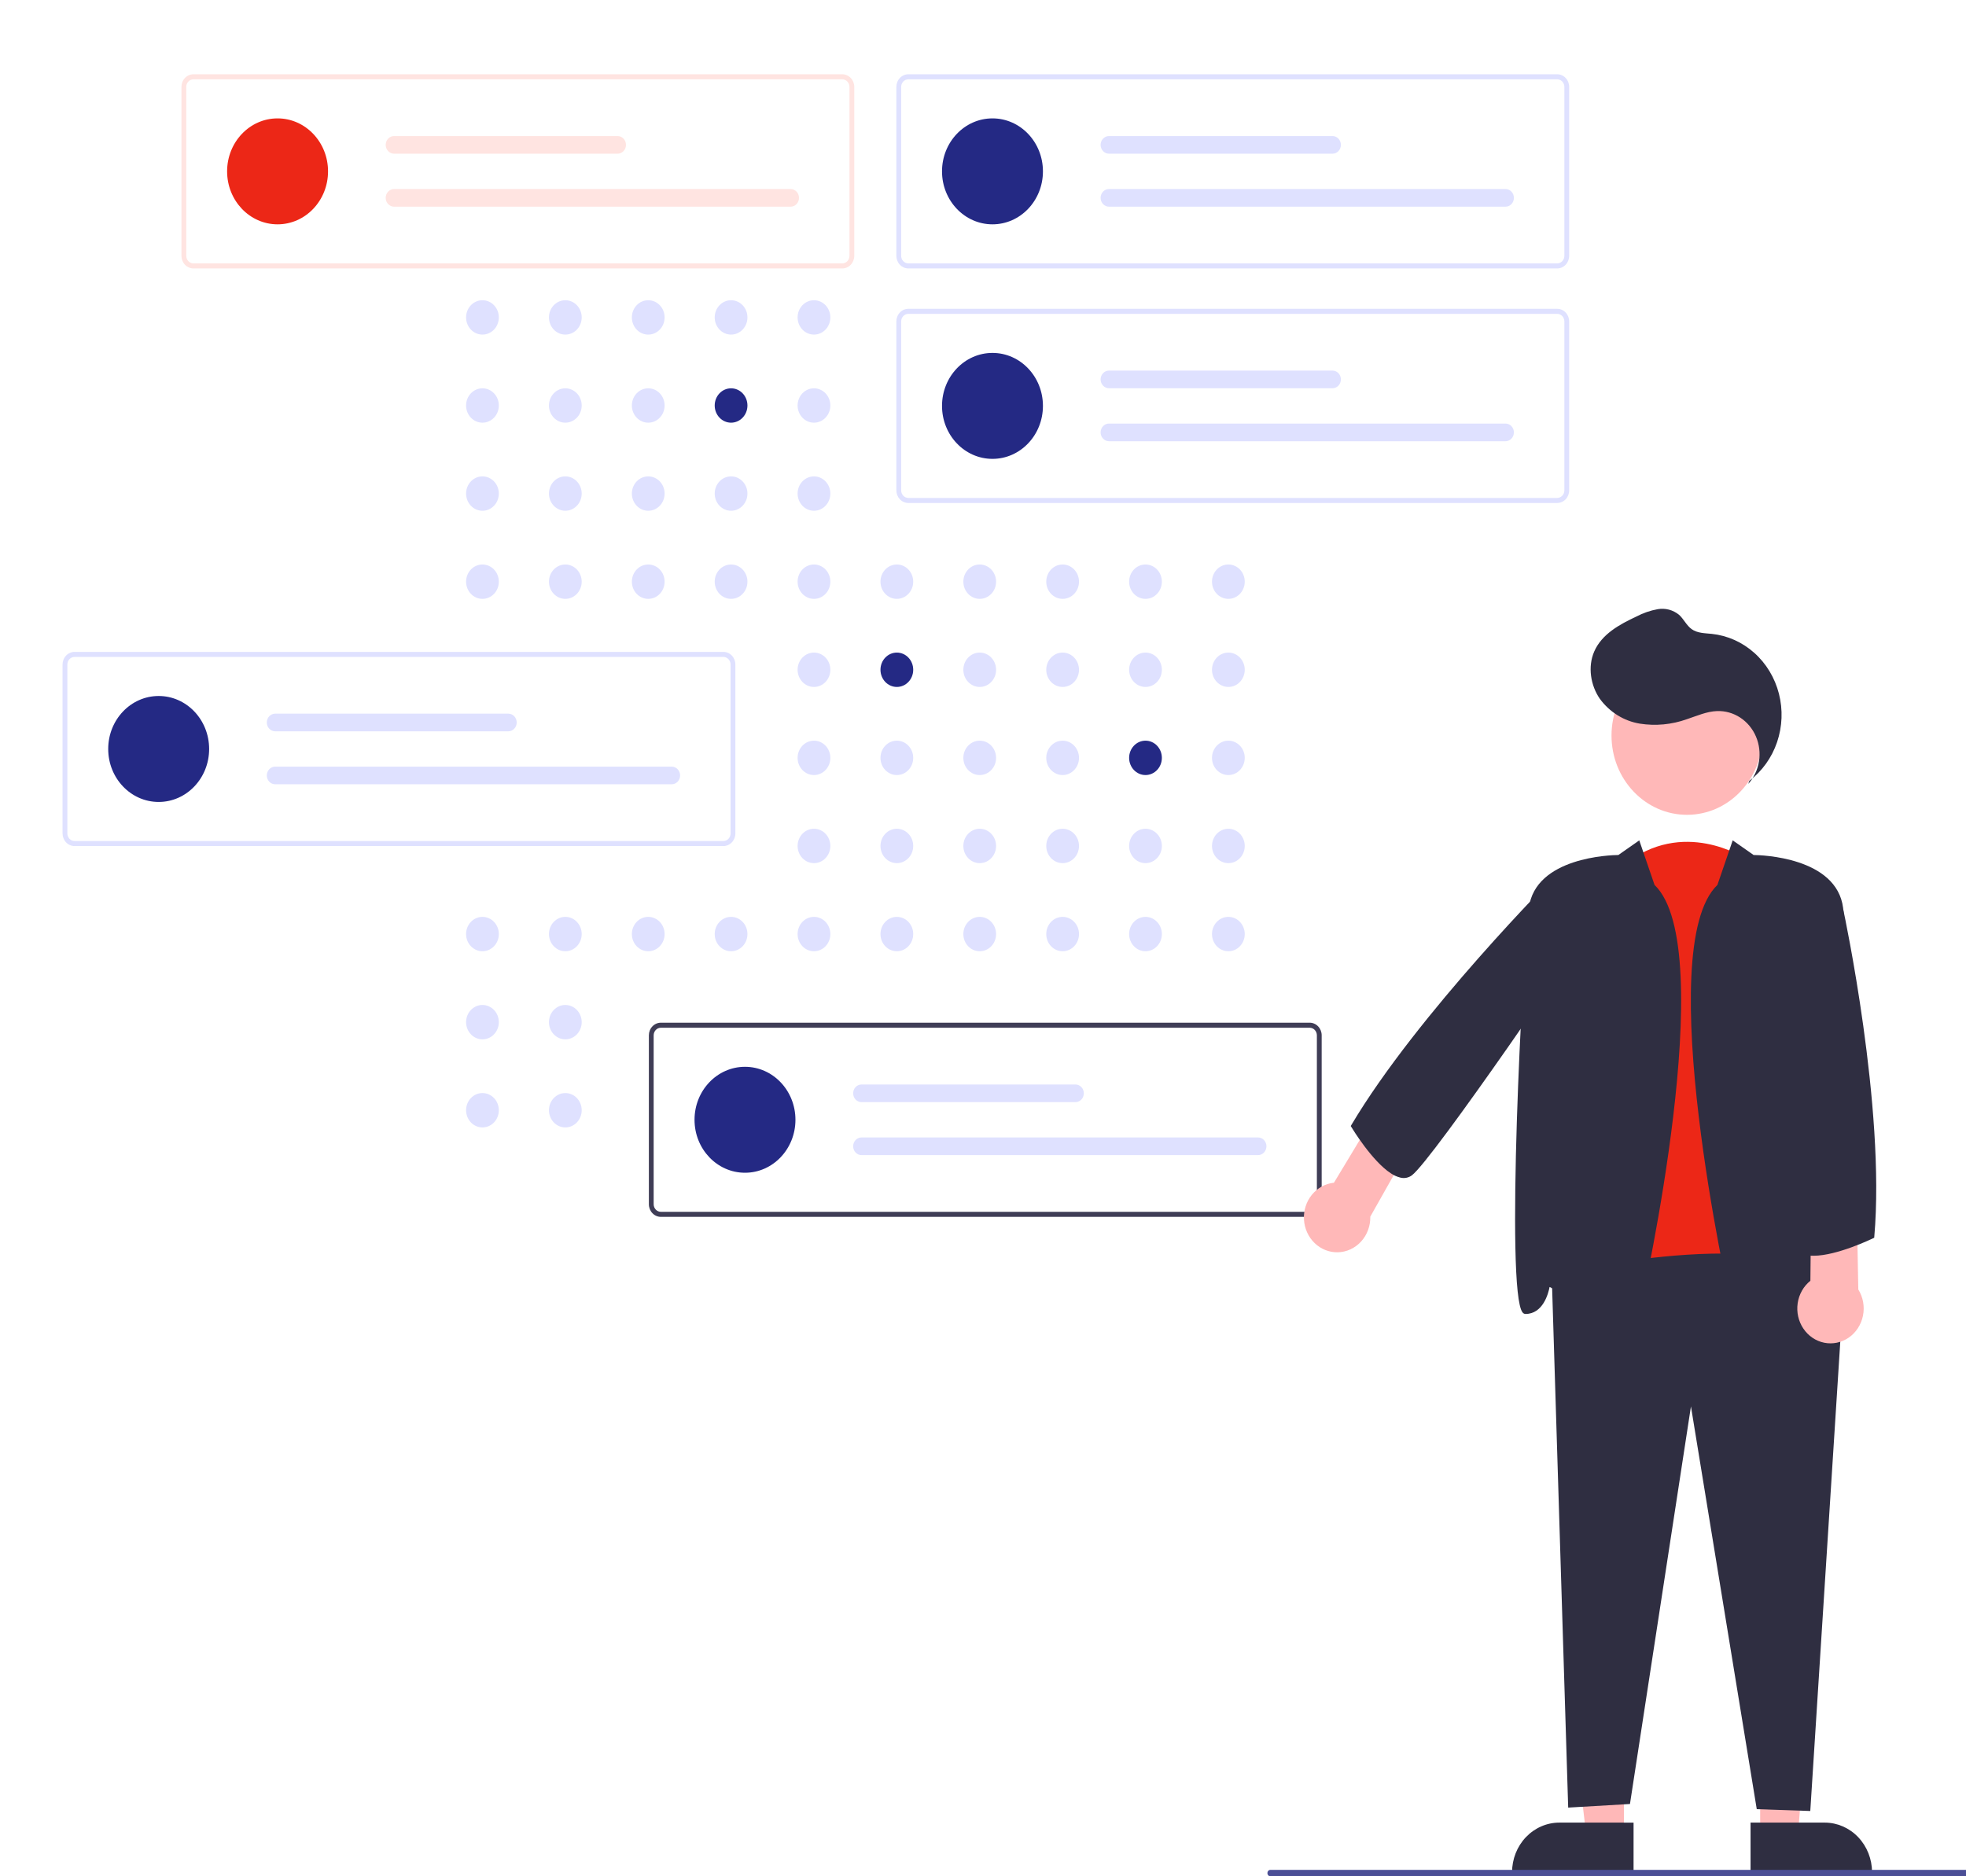 <svg xmlns="http://www.w3.org/2000/svg" width="220" height="210" viewBox="0 0 220 210" fill="none"><g clip-path="url(#clip0_1495_8623)"><path d="M53.988 37.449C55 37.449 55.82 36.588 55.82 35.525C55.82 34.463 55 33.602 53.988 33.602C52.977 33.602 52.156 34.463 52.156 35.525C52.156 36.588 52.977 37.449 53.988 37.449Z" fill="#DFE1FF"></path><path d="M63.262 37.449C64.273 37.449 65.094 36.588 65.094 35.525C65.094 34.463 64.273 33.602 63.262 33.602C62.25 33.602 61.43 34.463 61.43 35.525C61.43 36.588 62.25 37.449 63.262 37.449Z" fill="#DFE1FF"></path><path d="M72.539 37.449C73.551 37.449 74.371 36.588 74.371 35.525C74.371 34.463 73.551 33.602 72.539 33.602C71.527 33.602 70.707 34.463 70.707 35.525C70.707 36.588 71.527 37.449 72.539 37.449Z" fill="#DFE1FF"></path><path d="M81.809 37.449C82.82 37.449 83.641 36.588 83.641 35.525C83.641 34.463 82.82 33.602 81.809 33.602C80.797 33.602 79.977 34.463 79.977 35.525C79.977 36.588 80.797 37.449 81.809 37.449Z" fill="#DFE1FF"></path><path d="M91.086 37.449C92.098 37.449 92.918 36.588 92.918 35.525C92.918 34.463 92.098 33.602 91.086 33.602C90.074 33.602 89.254 34.463 89.254 35.525C89.254 36.588 90.074 37.449 91.086 37.449Z" fill="#DFE1FF"></path><path d="M53.988 47.308C55 47.308 55.82 46.447 55.82 45.385C55.82 44.322 55 43.461 53.988 43.461C52.977 43.461 52.156 44.322 52.156 45.385C52.156 46.447 52.977 47.308 53.988 47.308Z" fill="#DFE1FF"></path><path d="M63.262 47.308C64.273 47.308 65.094 46.447 65.094 45.385C65.094 44.322 64.273 43.461 63.262 43.461C62.25 43.461 61.43 44.322 61.43 45.385C61.43 46.447 62.25 47.308 63.262 47.308Z" fill="#DFE1FF"></path><path d="M72.539 47.308C73.551 47.308 74.371 46.447 74.371 45.385C74.371 44.322 73.551 43.461 72.539 43.461C71.527 43.461 70.707 44.322 70.707 45.385C70.707 46.447 71.527 47.308 72.539 47.308Z" fill="#DFE1FF"></path><path d="M81.809 47.308C82.82 47.308 83.641 46.447 83.641 45.385C83.641 44.322 82.82 43.461 81.809 43.461C80.797 43.461 79.977 44.322 79.977 45.385C79.977 46.447 80.797 47.308 81.809 47.308Z" fill="#242984"></path><path d="M91.086 47.308C92.098 47.308 92.918 46.447 92.918 45.385C92.918 44.322 92.098 43.461 91.086 43.461C90.074 43.461 89.254 44.322 89.254 45.385C89.254 46.447 90.074 47.308 91.086 47.308Z" fill="#DFE1FF"></path><path d="M109.633 47.308C110.645 47.308 111.465 46.447 111.465 45.385C111.465 44.322 110.645 43.461 109.633 43.461C108.621 43.461 107.801 44.322 107.801 45.385C107.801 46.447 108.621 47.308 109.633 47.308Z" fill="#DFE1FF"></path><path d="M53.988 57.166C55 57.166 55.82 56.304 55.82 55.242C55.82 54.18 55 53.318 53.988 53.318C52.977 53.318 52.156 54.18 52.156 55.242C52.156 56.304 52.977 57.166 53.988 57.166Z" fill="#DFE1FF"></path><path d="M63.262 57.166C64.273 57.166 65.094 56.304 65.094 55.242C65.094 54.18 64.273 53.318 63.262 53.318C62.25 53.318 61.43 54.18 61.43 55.242C61.43 56.304 62.25 57.166 63.262 57.166Z" fill="#DFE1FF"></path><path d="M72.539 57.166C73.551 57.166 74.371 56.304 74.371 55.242C74.371 54.18 73.551 53.318 72.539 53.318C71.527 53.318 70.707 54.18 70.707 55.242C70.707 56.304 71.527 57.166 72.539 57.166Z" fill="#DFE1FF"></path><path d="M81.809 57.166C82.82 57.166 83.641 56.304 83.641 55.242C83.641 54.18 82.82 53.318 81.809 53.318C80.797 53.318 79.977 54.18 79.977 55.242C79.977 56.304 80.797 57.166 81.809 57.166Z" fill="#DFE1FF"></path><path d="M91.086 57.166C92.098 57.166 92.918 56.304 92.918 55.242C92.918 54.18 92.098 53.318 91.086 53.318C90.074 53.318 89.254 54.18 89.254 55.242C89.254 56.304 90.074 57.166 91.086 57.166Z" fill="#DFE1FF"></path><path d="M53.988 67.027C55 67.027 55.82 66.166 55.82 65.103C55.82 64.041 55 63.18 53.988 63.18C52.977 63.18 52.156 64.041 52.156 65.103C52.156 66.166 52.977 67.027 53.988 67.027Z" fill="#DFE1FF"></path><path d="M63.262 67.027C64.273 67.027 65.094 66.166 65.094 65.103C65.094 64.041 64.273 63.18 63.262 63.18C62.25 63.18 61.43 64.041 61.43 65.103C61.43 66.166 62.25 67.027 63.262 67.027Z" fill="#DFE1FF"></path><path d="M72.539 67.027C73.551 67.027 74.371 66.166 74.371 65.103C74.371 64.041 73.551 63.18 72.539 63.18C71.527 63.18 70.707 64.041 70.707 65.103C70.707 66.166 71.527 67.027 72.539 67.027Z" fill="#DFE1FF"></path><path d="M81.809 67.027C82.82 67.027 83.641 66.166 83.641 65.103C83.641 64.041 82.82 63.18 81.809 63.18C80.797 63.18 79.977 64.041 79.977 65.103C79.977 66.166 80.797 67.027 81.809 67.027Z" fill="#DFE1FF"></path><path d="M91.086 67.027C92.098 67.027 92.918 66.166 92.918 65.103C92.918 64.041 92.098 63.18 91.086 63.18C90.074 63.18 89.254 64.041 89.254 65.103C89.254 66.166 90.074 67.027 91.086 67.027Z" fill="#DFE1FF"></path><path d="M100.359 67.027C101.371 67.027 102.191 66.166 102.191 65.103C102.191 64.041 101.371 63.18 100.359 63.18C99.348 63.18 98.527 64.041 98.527 65.103C98.527 66.166 99.348 67.027 100.359 67.027Z" fill="#DFE1FF"></path><path d="M109.633 67.027C110.645 67.027 111.465 66.166 111.465 65.103C111.465 64.041 110.645 63.18 109.633 63.18C108.621 63.18 107.801 64.041 107.801 65.103C107.801 66.166 108.621 67.027 109.633 67.027Z" fill="#DFE1FF"></path><path d="M118.91 67.027C119.922 67.027 120.742 66.166 120.742 65.103C120.742 64.041 119.922 63.18 118.91 63.18C117.898 63.18 117.078 64.041 117.078 65.103C117.078 66.166 117.898 67.027 118.91 67.027Z" fill="#DFE1FF"></path><path d="M128.184 67.027C129.195 67.027 130.016 66.166 130.016 65.103C130.016 64.041 129.195 63.18 128.184 63.18C127.172 63.18 126.352 64.041 126.352 65.103C126.352 66.166 127.172 67.027 128.184 67.027Z" fill="#DFE1FF"></path><path d="M137.457 67.027C138.469 67.027 139.289 66.166 139.289 65.103C139.289 64.041 138.469 63.18 137.457 63.18C136.445 63.18 135.625 64.041 135.625 65.103C135.625 66.166 136.445 67.027 137.457 67.027Z" fill="#DFE1FF"></path><path d="M91.086 76.886C92.098 76.886 92.918 76.025 92.918 74.963C92.918 73.9 92.098 73.039 91.086 73.039C90.074 73.039 89.254 73.9 89.254 74.963C89.254 76.025 90.074 76.886 91.086 76.886Z" fill="#DFE1FF"></path><path d="M100.359 76.886C101.371 76.886 102.191 76.025 102.191 74.963C102.191 73.9 101.371 73.039 100.359 73.039C99.348 73.039 98.527 73.9 98.527 74.963C98.527 76.025 99.348 76.886 100.359 76.886Z" fill="#242984"></path><path d="M109.633 76.886C110.645 76.886 111.465 76.025 111.465 74.963C111.465 73.9 110.645 73.039 109.633 73.039C108.621 73.039 107.801 73.9 107.801 74.963C107.801 76.025 108.621 76.886 109.633 76.886Z" fill="#DFE1FF"></path><path d="M118.91 76.886C119.922 76.886 120.742 76.025 120.742 74.963C120.742 73.9 119.922 73.039 118.91 73.039C117.898 73.039 117.078 73.9 117.078 74.963C117.078 76.025 117.898 76.886 118.91 76.886Z" fill="#DFE1FF"></path><path d="M128.184 76.886C129.195 76.886 130.016 76.025 130.016 74.963C130.016 73.9 129.195 73.039 128.184 73.039C127.172 73.039 126.352 73.9 126.352 74.963C126.352 76.025 127.172 76.886 128.184 76.886Z" fill="#DFE1FF"></path><path d="M137.457 76.886C138.469 76.886 139.289 76.025 139.289 74.963C139.289 73.9 138.469 73.039 137.457 73.039C136.445 73.039 135.625 73.9 135.625 74.963C135.625 76.025 136.445 76.886 137.457 76.886Z" fill="#DFE1FF"></path><path d="M91.086 86.746C92.098 86.746 92.918 85.885 92.918 84.822C92.918 83.76 92.098 82.898 91.086 82.898C90.074 82.898 89.254 83.76 89.254 84.822C89.254 85.885 90.074 86.746 91.086 86.746Z" fill="#DFE1FF"></path><path d="M100.359 86.746C101.371 86.746 102.191 85.885 102.191 84.822C102.191 83.76 101.371 82.898 100.359 82.898C99.348 82.898 98.527 83.76 98.527 84.822C98.527 85.885 99.348 86.746 100.359 86.746Z" fill="#DFE1FF"></path><path d="M109.633 86.746C110.645 86.746 111.465 85.885 111.465 84.822C111.465 83.76 110.645 82.898 109.633 82.898C108.621 82.898 107.801 83.76 107.801 84.822C107.801 85.885 108.621 86.746 109.633 86.746Z" fill="#DFE1FF"></path><path d="M118.91 86.746C119.922 86.746 120.742 85.885 120.742 84.822C120.742 83.76 119.922 82.898 118.91 82.898C117.898 82.898 117.078 83.76 117.078 84.822C117.078 85.885 117.898 86.746 118.91 86.746Z" fill="#DFE1FF"></path><path d="M128.184 86.746C129.195 86.746 130.016 85.885 130.016 84.822C130.016 83.76 129.195 82.898 128.184 82.898C127.172 82.898 126.352 83.76 126.352 84.822C126.352 85.885 127.172 86.746 128.184 86.746Z" fill="#242984"></path><path d="M137.457 86.746C138.469 86.746 139.289 85.885 139.289 84.822C139.289 83.76 138.469 82.898 137.457 82.898C136.445 82.898 135.625 83.76 135.625 84.822C135.625 85.885 136.445 86.746 137.457 86.746Z" fill="#DFE1FF"></path><path d="M91.086 96.605C92.098 96.605 92.918 95.744 92.918 94.681C92.918 93.619 92.098 92.758 91.086 92.758C90.074 92.758 89.254 93.619 89.254 94.681C89.254 95.744 90.074 96.605 91.086 96.605Z" fill="#DFE1FF"></path><path d="M100.359 96.605C101.371 96.605 102.191 95.744 102.191 94.681C102.191 93.619 101.371 92.758 100.359 92.758C99.348 92.758 98.527 93.619 98.527 94.681C98.527 95.744 99.348 96.605 100.359 96.605Z" fill="#DFE1FF"></path><path d="M109.633 96.605C110.645 96.605 111.465 95.744 111.465 94.681C111.465 93.619 110.645 92.758 109.633 92.758C108.621 92.758 107.801 93.619 107.801 94.681C107.801 95.744 108.621 96.605 109.633 96.605Z" fill="#DFE1FF"></path><path d="M118.91 96.605C119.922 96.605 120.742 95.744 120.742 94.681C120.742 93.619 119.922 92.758 118.91 92.758C117.898 92.758 117.078 93.619 117.078 94.681C117.078 95.744 117.898 96.605 118.91 96.605Z" fill="#DFE1FF"></path><path d="M128.184 96.605C129.195 96.605 130.016 95.744 130.016 94.681C130.016 93.619 129.195 92.758 128.184 92.758C127.172 92.758 126.352 93.619 126.352 94.681C126.352 95.744 127.172 96.605 128.184 96.605Z" fill="#DFE1FF"></path><path d="M137.457 96.605C138.469 96.605 139.289 95.744 139.289 94.681C139.289 93.619 138.469 92.758 137.457 92.758C136.445 92.758 135.625 93.619 135.625 94.681C135.625 95.744 136.445 96.605 137.457 96.605Z" fill="#DFE1FF"></path><path d="M53.988 106.466C55 106.466 55.82 105.605 55.82 104.543C55.82 103.48 55 102.619 53.988 102.619C52.977 102.619 52.156 103.48 52.156 104.543C52.156 105.605 52.977 106.466 53.988 106.466Z" fill="#DFE1FF"></path><path d="M63.262 106.466C64.273 106.466 65.094 105.605 65.094 104.543C65.094 103.48 64.273 102.619 63.262 102.619C62.25 102.619 61.43 103.48 61.43 104.543C61.43 105.605 62.25 106.466 63.262 106.466Z" fill="#DFE1FF"></path><path d="M72.539 106.466C73.551 106.466 74.371 105.605 74.371 104.543C74.371 103.48 73.551 102.619 72.539 102.619C71.527 102.619 70.707 103.48 70.707 104.543C70.707 105.605 71.527 106.466 72.539 106.466Z" fill="#DFE1FF"></path><path d="M81.809 106.466C82.82 106.466 83.641 105.605 83.641 104.543C83.641 103.48 82.82 102.619 81.809 102.619C80.797 102.619 79.977 103.48 79.977 104.543C79.977 105.605 80.797 106.466 81.809 106.466Z" fill="#DFE1FF"></path><path d="M91.086 106.466C92.098 106.466 92.918 105.605 92.918 104.543C92.918 103.48 92.098 102.619 91.086 102.619C90.074 102.619 89.254 103.48 89.254 104.543C89.254 105.605 90.074 106.466 91.086 106.466Z" fill="#DFE1FF"></path><path d="M100.359 106.466C101.371 106.466 102.191 105.605 102.191 104.543C102.191 103.48 101.371 102.619 100.359 102.619C99.348 102.619 98.527 103.48 98.527 104.543C98.527 105.605 99.348 106.466 100.359 106.466Z" fill="#DFE1FF"></path><path d="M109.633 106.466C110.645 106.466 111.465 105.605 111.465 104.543C111.465 103.48 110.645 102.619 109.633 102.619C108.621 102.619 107.801 103.48 107.801 104.543C107.801 105.605 108.621 106.466 109.633 106.466Z" fill="#DFE1FF"></path><path d="M118.91 106.466C119.922 106.466 120.742 105.605 120.742 104.543C120.742 103.48 119.922 102.619 118.91 102.619C117.898 102.619 117.078 103.48 117.078 104.543C117.078 105.605 117.898 106.466 118.91 106.466Z" fill="#DFE1FF"></path><path d="M128.184 106.466C129.195 106.466 130.016 105.605 130.016 104.543C130.016 103.48 129.195 102.619 128.184 102.619C127.172 102.619 126.352 103.48 126.352 104.543C126.352 105.605 127.172 106.466 128.184 106.466Z" fill="#DFE1FF"></path><path d="M137.457 106.466C138.469 106.466 139.289 105.605 139.289 104.543C139.289 103.48 138.469 102.619 137.457 102.619C136.445 102.619 135.625 103.48 135.625 104.543C135.625 105.605 136.445 106.466 137.457 106.466Z" fill="#DFE1FF"></path><path d="M53.988 116.326C55 116.326 55.82 115.465 55.82 114.402C55.82 113.34 55 112.479 53.988 112.479C52.977 112.479 52.156 113.34 52.156 114.402C52.156 115.465 52.977 116.326 53.988 116.326Z" fill="#DFE1FF"></path><path d="M63.262 116.326C64.273 116.326 65.094 115.465 65.094 114.402C65.094 113.34 64.273 112.479 63.262 112.479C62.25 112.479 61.43 113.34 61.43 114.402C61.43 115.465 62.25 116.326 63.262 116.326Z" fill="#DFE1FF"></path><path d="M53.988 126.185C55 126.185 55.82 125.324 55.82 124.262C55.82 123.199 55 122.338 53.988 122.338C52.977 122.338 52.156 123.199 52.156 124.262C52.156 125.324 52.977 126.185 53.988 126.185Z" fill="#DFE1FF"></path><path d="M63.262 126.185C64.273 126.185 65.094 125.324 65.094 124.262C65.094 123.199 64.273 122.338 63.262 122.338C62.25 122.338 61.43 123.199 61.43 124.262C61.43 125.324 62.25 126.185 63.262 126.185Z" fill="#DFE1FF"></path><path d="M81.809 126.185C82.82 126.185 83.641 125.324 83.641 124.262C83.641 123.199 82.82 122.338 81.809 122.338C80.797 122.338 79.977 123.199 79.977 124.262C79.977 125.324 80.797 126.185 81.809 126.185Z" fill="#DFE1FF"></path><path d="M174.25 56.295H101.649C101.293 56.295 100.951 56.146 100.699 55.882C100.447 55.617 100.305 55.258 100.305 54.884V35.974C100.305 35.6 100.447 35.241 100.699 34.977C100.951 34.712 101.293 34.563 101.649 34.562H174.25C174.606 34.563 174.948 34.712 175.2 34.977C175.452 35.241 175.594 35.6 175.594 35.974V54.884C175.594 55.258 175.452 55.617 175.2 55.882C174.948 56.146 174.606 56.295 174.25 56.295ZM101.649 35.127C101.435 35.127 101.23 35.217 101.079 35.376C100.928 35.534 100.843 35.75 100.842 35.974V54.884C100.843 55.108 100.928 55.324 101.079 55.482C101.23 55.641 101.435 55.73 101.649 55.731H174.25C174.464 55.73 174.669 55.641 174.82 55.482C174.971 55.324 175.056 55.108 175.056 54.884V35.974C175.056 35.75 174.971 35.534 174.82 35.376C174.669 35.217 174.464 35.127 174.25 35.127H101.649Z" fill="#DFE1FF"></path><path d="M111.061 51.358C114.179 51.358 116.707 48.704 116.707 45.429C116.707 42.154 114.179 39.5 111.061 39.5C107.942 39.5 105.414 42.154 105.414 45.429C105.414 48.704 107.942 51.358 111.061 51.358Z" fill="#242984"></path><path d="M124.101 41.477C123.852 41.477 123.612 41.581 123.436 41.766C123.259 41.951 123.16 42.203 123.16 42.465C123.16 42.727 123.259 42.978 123.436 43.163C123.612 43.349 123.852 43.453 124.101 43.453H149.108C149.358 43.453 149.597 43.349 149.774 43.163C149.95 42.978 150.049 42.727 150.049 42.465C150.049 42.203 149.95 41.951 149.774 41.766C149.597 41.581 149.358 41.477 149.108 41.477H124.101Z" fill="#DFE1FF"></path><path d="M124.101 47.406C123.852 47.406 123.612 47.51 123.436 47.696C123.259 47.881 123.16 48.132 123.16 48.394C123.16 48.657 123.259 48.908 123.436 49.093C123.612 49.279 123.852 49.383 124.101 49.383H168.468C168.718 49.383 168.957 49.279 169.134 49.093C169.31 48.908 169.409 48.657 169.409 48.394C169.409 48.132 169.31 47.881 169.134 47.696C168.957 47.51 168.718 47.406 168.468 47.406H124.101Z" fill="#DFE1FF"></path><path d="M174.25 30.045H101.649C101.293 30.045 100.951 29.896 100.699 29.631C100.447 29.367 100.305 29.008 100.305 28.634V9.724C100.305 9.35 100.447 8.991 100.699 8.726C100.951 8.462 101.293 8.313 101.649 8.312H174.25C174.606 8.313 174.948 8.462 175.2 8.726C175.452 8.991 175.594 9.35 175.594 9.724V28.634C175.594 29.008 175.452 29.367 175.2 29.631C174.948 29.896 174.606 30.045 174.25 30.045ZM101.649 8.877C101.435 8.877 101.23 8.967 101.079 9.126C100.928 9.284 100.843 9.5 100.842 9.724V28.634C100.843 28.858 100.928 29.074 101.079 29.232C101.23 29.391 101.435 29.48 101.649 29.481H174.25C174.464 29.48 174.669 29.391 174.82 29.232C174.971 29.074 175.056 28.858 175.056 28.634V9.724C175.056 9.5 174.971 9.284 174.82 9.126C174.669 8.967 174.464 8.877 174.25 8.877H101.649Z" fill="#DFE1FF"></path><path d="M111.061 25.108C114.179 25.108 116.707 22.454 116.707 19.179C116.707 15.905 114.179 13.25 111.061 13.25C107.942 13.25 105.414 15.905 105.414 19.179C105.414 22.454 107.942 25.108 111.061 25.108Z" fill="#242984"></path><path d="M124.101 15.227C123.852 15.227 123.612 15.331 123.436 15.516C123.259 15.701 123.16 15.953 123.16 16.215C123.16 16.477 123.259 16.728 123.436 16.913C123.612 17.099 123.852 17.203 124.101 17.203H149.108C149.358 17.203 149.597 17.099 149.774 16.913C149.95 16.728 150.049 16.477 150.049 16.215C150.049 15.953 149.95 15.701 149.774 15.516C149.597 15.331 149.358 15.227 149.108 15.227H124.101Z" fill="#DFE1FF"></path><path d="M124.101 21.156C123.852 21.156 123.612 21.26 123.436 21.446C123.259 21.631 123.16 21.882 123.16 22.144C123.16 22.407 123.259 22.658 123.436 22.843C123.612 23.029 123.852 23.133 124.101 23.133H168.468C168.718 23.133 168.957 23.029 169.134 22.843C169.31 22.658 169.409 22.407 169.409 22.144C169.409 21.882 169.31 21.631 169.134 21.446C168.957 21.26 168.718 21.156 168.468 21.156H124.101Z" fill="#DFE1FF"></path><path d="M94.25 30.045H21.649C21.293 30.045 20.951 29.896 20.699 29.631C20.447 29.367 20.305 29.008 20.305 28.634V9.724C20.305 9.35 20.447 8.991 20.699 8.726C20.951 8.462 21.293 8.313 21.649 8.312H94.25C94.606 8.313 94.948 8.462 95.2 8.726C95.452 8.991 95.594 9.35 95.594 9.724V28.634C95.594 29.008 95.452 29.367 95.2 29.631C94.948 29.896 94.606 30.045 94.25 30.045ZM21.649 8.877C21.435 8.877 21.23 8.967 21.079 9.126C20.928 9.284 20.843 9.5 20.843 9.724V28.634C20.843 28.858 20.928 29.074 21.079 29.232C21.23 29.391 21.435 29.48 21.649 29.481H94.25C94.464 29.48 94.669 29.391 94.82 29.232C94.971 29.074 95.056 28.858 95.056 28.634V9.724C95.056 9.5 94.971 9.284 94.82 9.126C94.669 8.967 94.464 8.877 94.25 8.877H21.649Z" fill="#FFE4E1"></path><path d="M31.061 25.108C34.179 25.108 36.708 22.454 36.708 19.179C36.708 15.905 34.179 13.25 31.061 13.25C27.942 13.25 25.414 15.905 25.414 19.179C25.414 22.454 27.942 25.108 31.061 25.108Z" fill="#EC2717"></path><path d="M44.101 15.227C43.852 15.227 43.612 15.331 43.436 15.516C43.259 15.701 43.16 15.953 43.16 16.215C43.16 16.477 43.259 16.728 43.436 16.913C43.612 17.099 43.852 17.203 44.101 17.203H69.108C69.358 17.203 69.597 17.099 69.774 16.913C69.95 16.728 70.049 16.477 70.049 16.215C70.049 15.953 69.95 15.701 69.774 15.516C69.597 15.331 69.358 15.227 69.108 15.227H44.101Z" fill="#FFE4E1"></path><path d="M44.101 21.156C43.852 21.156 43.612 21.26 43.436 21.446C43.259 21.631 43.16 21.882 43.16 22.144C43.16 22.407 43.259 22.658 43.436 22.843C43.612 23.029 43.852 23.133 44.101 23.133H88.468C88.718 23.133 88.957 23.029 89.134 22.843C89.31 22.658 89.409 22.407 89.409 22.144C89.409 21.882 89.31 21.631 89.134 21.446C88.957 21.26 88.718 21.156 88.468 21.156H44.101Z" fill="#FFE4E1"></path><path d="M80.945 94.694H8.344C7.988 94.693 7.646 94.544 7.394 94.28C7.142 94.015 7 93.656 7 93.282V74.373C7 73.998 7.142 73.639 7.394 73.375C7.646 73.11 7.988 72.961 8.344 72.961H80.945C81.302 72.961 81.643 73.11 81.895 73.375C82.147 73.639 82.289 73.998 82.29 74.373V93.282C82.289 93.656 82.147 94.015 81.895 94.28C81.643 94.544 81.302 94.693 80.945 94.694ZM8.344 73.526C8.131 73.526 7.926 73.615 7.774 73.774C7.623 73.933 7.538 74.148 7.538 74.373V93.282C7.538 93.507 7.623 93.722 7.774 93.881C7.926 94.04 8.131 94.129 8.344 94.129H80.945C81.159 94.129 81.364 94.04 81.515 93.881C81.666 93.722 81.751 93.507 81.752 93.282V74.373C81.751 74.148 81.666 73.933 81.515 73.774C81.364 73.615 81.159 73.526 80.945 73.526H8.344Z" fill="#DFE1FF"></path><path d="M17.756 89.757C20.875 89.757 23.403 87.102 23.403 83.828C23.403 80.553 20.875 77.898 17.756 77.898C14.637 77.898 12.109 80.553 12.109 83.828C12.109 87.102 14.637 89.757 17.756 89.757Z" fill="#242984"></path><path d="M30.797 79.875C30.547 79.875 30.308 79.979 30.131 80.164C29.955 80.35 29.855 80.601 29.855 80.863C29.855 81.125 29.955 81.377 30.131 81.562C30.308 81.747 30.547 81.851 30.797 81.851H56.879C57.129 81.851 57.368 81.747 57.544 81.562C57.721 81.377 57.82 81.125 57.82 80.863C57.82 80.601 57.721 80.35 57.544 80.164C57.368 79.979 57.129 79.875 56.879 79.875H30.797Z" fill="#DFE1FF"></path><path d="M30.797 85.803C30.547 85.803 30.308 85.907 30.131 86.092C29.955 86.278 29.855 86.529 29.855 86.791C29.855 87.053 29.955 87.304 30.131 87.49C30.308 87.675 30.547 87.779 30.797 87.779H75.164C75.413 87.779 75.653 87.675 75.829 87.49C76.005 87.304 76.105 87.053 76.105 86.791C76.105 86.529 76.005 86.278 75.829 86.092C75.653 85.907 75.413 85.803 75.164 85.803H30.797Z" fill="#DFE1FF"></path><path d="M146.554 136.196H73.954C73.597 136.195 73.256 136.046 73.004 135.782C72.752 135.517 72.61 135.158 72.609 134.784V115.875C72.61 115.5 72.752 115.141 73.004 114.877C73.256 114.612 73.597 114.463 73.954 114.463H146.554C146.911 114.463 147.253 114.612 147.505 114.877C147.757 115.141 147.899 115.5 147.899 115.875V134.784C147.899 135.158 147.757 135.517 147.505 135.782C147.253 136.046 146.911 136.195 146.554 136.196ZM73.954 115.028C73.74 115.028 73.535 115.117 73.384 115.276C73.233 115.435 73.147 115.65 73.147 115.875V134.784C73.147 135.009 73.233 135.224 73.384 135.383C73.535 135.542 73.74 135.631 73.954 135.631H146.554C146.768 135.631 146.973 135.542 147.125 135.383C147.276 135.224 147.361 135.009 147.361 134.784V115.875C147.361 115.65 147.276 115.435 147.125 115.276C146.973 115.117 146.768 115.028 146.554 115.028H73.954Z" fill="#3F3D56"></path><path d="M83.365 131.258C86.484 131.258 89.012 128.604 89.012 125.329C89.012 122.055 86.484 119.4 83.365 119.4C80.247 119.4 77.719 122.055 77.719 125.329C77.719 128.604 80.247 131.258 83.365 131.258Z" fill="#242984"></path><path d="M96.41 121.379C96.16 121.379 95.921 121.483 95.744 121.668C95.568 121.854 95.469 122.105 95.469 122.367C95.469 122.629 95.568 122.881 95.744 123.066C95.921 123.251 96.16 123.355 96.41 123.355H120.341C120.591 123.355 120.83 123.251 121.007 123.066C121.183 122.881 121.282 122.629 121.282 122.367C121.282 122.105 121.183 121.854 121.007 121.668C120.83 121.483 120.591 121.379 120.341 121.379H96.41Z" fill="#DFE1FF"></path><path d="M96.41 127.307C96.16 127.307 95.921 127.411 95.744 127.596C95.568 127.781 95.469 128.033 95.469 128.295C95.469 128.557 95.568 128.808 95.744 128.994C95.921 129.179 96.16 129.283 96.41 129.283H140.777C141.026 129.283 141.266 129.179 141.442 128.994C141.619 128.808 141.718 128.557 141.718 128.295C141.718 128.033 141.619 127.781 141.442 127.596C141.266 127.411 141.026 127.307 140.777 127.307H96.41Z" fill="#DFE1FF"></path><path d="M197.832 145.724C193.799 158.428 177.301 144.954 177.301 144.954L181.7 96.833C188.3 91.444 195.266 96.063 195.266 96.063L197.832 145.724Z" fill="#EC2717"></path><path d="M196.965 188.359L202.587 188.421L201.182 205.436L196.966 205.437L196.965 188.359Z" fill="#FFB8B8"></path><path d="M195.891 203.992H204.195C205.598 203.994 206.943 204.58 207.935 205.622C208.927 206.663 209.485 208.076 209.487 209.549V209.729H195.891V203.992Z" fill="#2F2E41"></path><path d="M181.727 188.36L175.504 188.359L177.51 205.437L181.726 205.437L181.727 188.36Z" fill="#FFB8B8"></path><path d="M169.203 209.729V209.549C169.203 208.075 169.761 206.662 170.753 205.62C171.746 204.578 173.092 203.992 174.495 203.992L182.8 203.993L182.799 209.73L169.203 209.729Z" fill="#2F2E41"></path><path d="M196.586 202.49L189.221 157.412L182.397 201.909L175.484 202.312L173.641 142.693L173.78 142.661C174.923 142.392 201.823 136.188 206.233 145.063L206.256 145.108L202.575 202.693L196.586 202.49Z" fill="#2F2E41"></path><path d="M188.78 91.197C193.445 91.197 197.227 87.226 197.227 82.327C197.227 77.428 193.445 73.457 188.78 73.457C184.114 73.457 180.332 77.428 180.332 82.327C180.332 87.226 184.114 91.197 188.78 91.197Z" fill="#FFB8B8"></path><path d="M195.876 149.529C194.886 149.241 194.172 148.047 193.63 145.771C193.537 145.379 184.766 106.15 192.183 99.043L193.893 94.057L196.233 95.695C197.061 95.703 205.526 95.928 206.25 101.625C206.958 107.203 208.886 144.569 206.948 146.893C206.91 146.945 206.862 146.986 206.807 147.016C206.752 147.045 206.691 147.061 206.629 147.063C204.665 147.063 204.069 144.775 203.929 144.045C203.462 144.248 202.071 144.995 199.785 147.395C198.369 148.882 197.259 149.594 196.341 149.594C196.184 149.595 196.027 149.573 195.876 149.529Z" fill="#2F2E41"></path><path d="M177.546 147.395C175.259 144.994 173.868 144.248 173.402 144.045C173.262 144.775 172.665 147.063 170.701 147.063C170.64 147.061 170.579 147.045 170.524 147.016C170.469 146.986 170.42 146.945 170.382 146.893C168.445 144.569 170.373 107.203 171.081 101.625C171.804 95.928 180.27 95.703 181.098 95.695L183.438 94.057L185.147 99.043C192.564 106.15 183.794 145.379 183.7 145.771C183.158 148.047 182.445 149.241 181.455 149.529C181.303 149.573 181.147 149.595 180.989 149.594C180.072 149.594 178.962 148.882 177.546 147.395Z" fill="#2F2E41"></path><path d="M195.756 87.392C197.185 86.313 198.267 84.802 198.859 83.061C199.45 81.32 199.523 79.432 199.067 77.646C198.611 75.861 197.649 74.263 196.307 73.067C194.966 71.87 193.309 71.13 191.557 70.946C190.78 70.864 189.942 70.876 189.297 70.413C188.724 70.001 188.416 69.286 187.89 68.811C187.555 68.539 187.171 68.343 186.761 68.234C186.351 68.126 185.924 68.108 185.507 68.18C184.675 68.331 183.868 68.609 183.113 69.006C181.24 69.883 179.248 70.963 178.396 72.921C177.658 74.618 177.984 76.71 179.029 78.218C180.128 79.711 181.73 80.704 183.506 80.993C185.271 81.27 187.073 81.1 188.763 80.496C189.878 80.128 190.978 79.626 192.146 79.585C193.058 79.553 193.958 79.807 194.732 80.313C195.507 80.82 196.12 81.557 196.494 82.431C196.868 83.304 196.986 84.275 196.833 85.219C196.68 86.164 196.264 87.039 195.636 87.734" fill="#2F2E41"></path><path d="M149.711 140.159C150.199 140.147 150.68 140.034 151.126 139.827C151.572 139.62 151.975 139.323 152.312 138.953C152.649 138.582 152.913 138.146 153.089 137.668C153.265 137.19 153.35 136.681 153.339 136.169L158.265 127.441L154.459 123.777L149.27 132.376C148.312 132.473 147.428 132.956 146.802 133.723C146.177 134.49 145.86 135.483 145.917 136.491C145.974 137.499 146.401 138.445 147.109 139.129C147.817 139.813 148.749 140.182 149.711 140.159Z" fill="#FFB8B8"></path><path d="M206.865 149.719C207.274 149.44 207.626 149.078 207.901 148.655C208.177 148.233 208.371 147.757 208.471 147.256C208.572 146.755 208.577 146.238 208.488 145.734C208.398 145.231 208.214 144.751 207.948 144.322L207.759 134.178L202.686 133.168L202.587 143.347C201.821 143.959 201.311 144.858 201.165 145.856C201.018 146.855 201.245 147.874 201.8 148.699C202.354 149.525 203.192 150.092 204.136 150.283C205.081 150.473 206.059 150.271 206.865 149.719Z" fill="#FFB8B8"></path><path d="M151.21 126.123L151.152 126.027L151.209 125.931C158.598 113.472 174.108 97.909 174.264 97.753L174.313 97.704L176.229 97.684L178.3 103.101C177.655 104.403 160.279 129.864 157.984 131.553C157.802 131.686 157.594 131.777 157.376 131.82C157.158 131.863 156.933 131.858 156.717 131.804C156.335 131.711 155.971 131.549 155.642 131.323C153.525 129.946 151.318 126.303 151.21 126.123Z" fill="#2F2E41"></path><path d="M201.723 140.343C201.517 140.269 201.328 140.152 201.168 139.997C201.008 139.843 200.88 139.655 200.792 139.446C199.686 136.736 204.427 102.501 204.63 101.045L204.668 100.77L206.271 101.836L206.287 101.909C206.334 102.127 211.003 123.937 209.737 138.429L209.728 138.533L209.638 138.576C209.445 138.67 205.556 140.546 202.964 140.546C202.542 140.557 202.122 140.489 201.723 140.343Z" fill="#2F2E41"></path><path d="M233.656 210.002H142.168C142.077 210.002 141.989 209.964 141.925 209.896C141.86 209.828 141.824 209.736 141.824 209.64C141.824 209.545 141.86 209.453 141.925 209.385C141.989 209.317 142.077 209.279 142.168 209.279H233.656C233.747 209.279 233.835 209.317 233.899 209.385C233.964 209.453 234 209.545 234 209.64C234 209.736 233.964 209.828 233.899 209.896C233.835 209.964 233.747 210.002 233.656 210.002Z" fill="#4B4F96"></path></g><defs><clipPath id="clip0_1495_8623"><rect width="220" height="210" fill="white"></rect></clipPath></defs></svg>